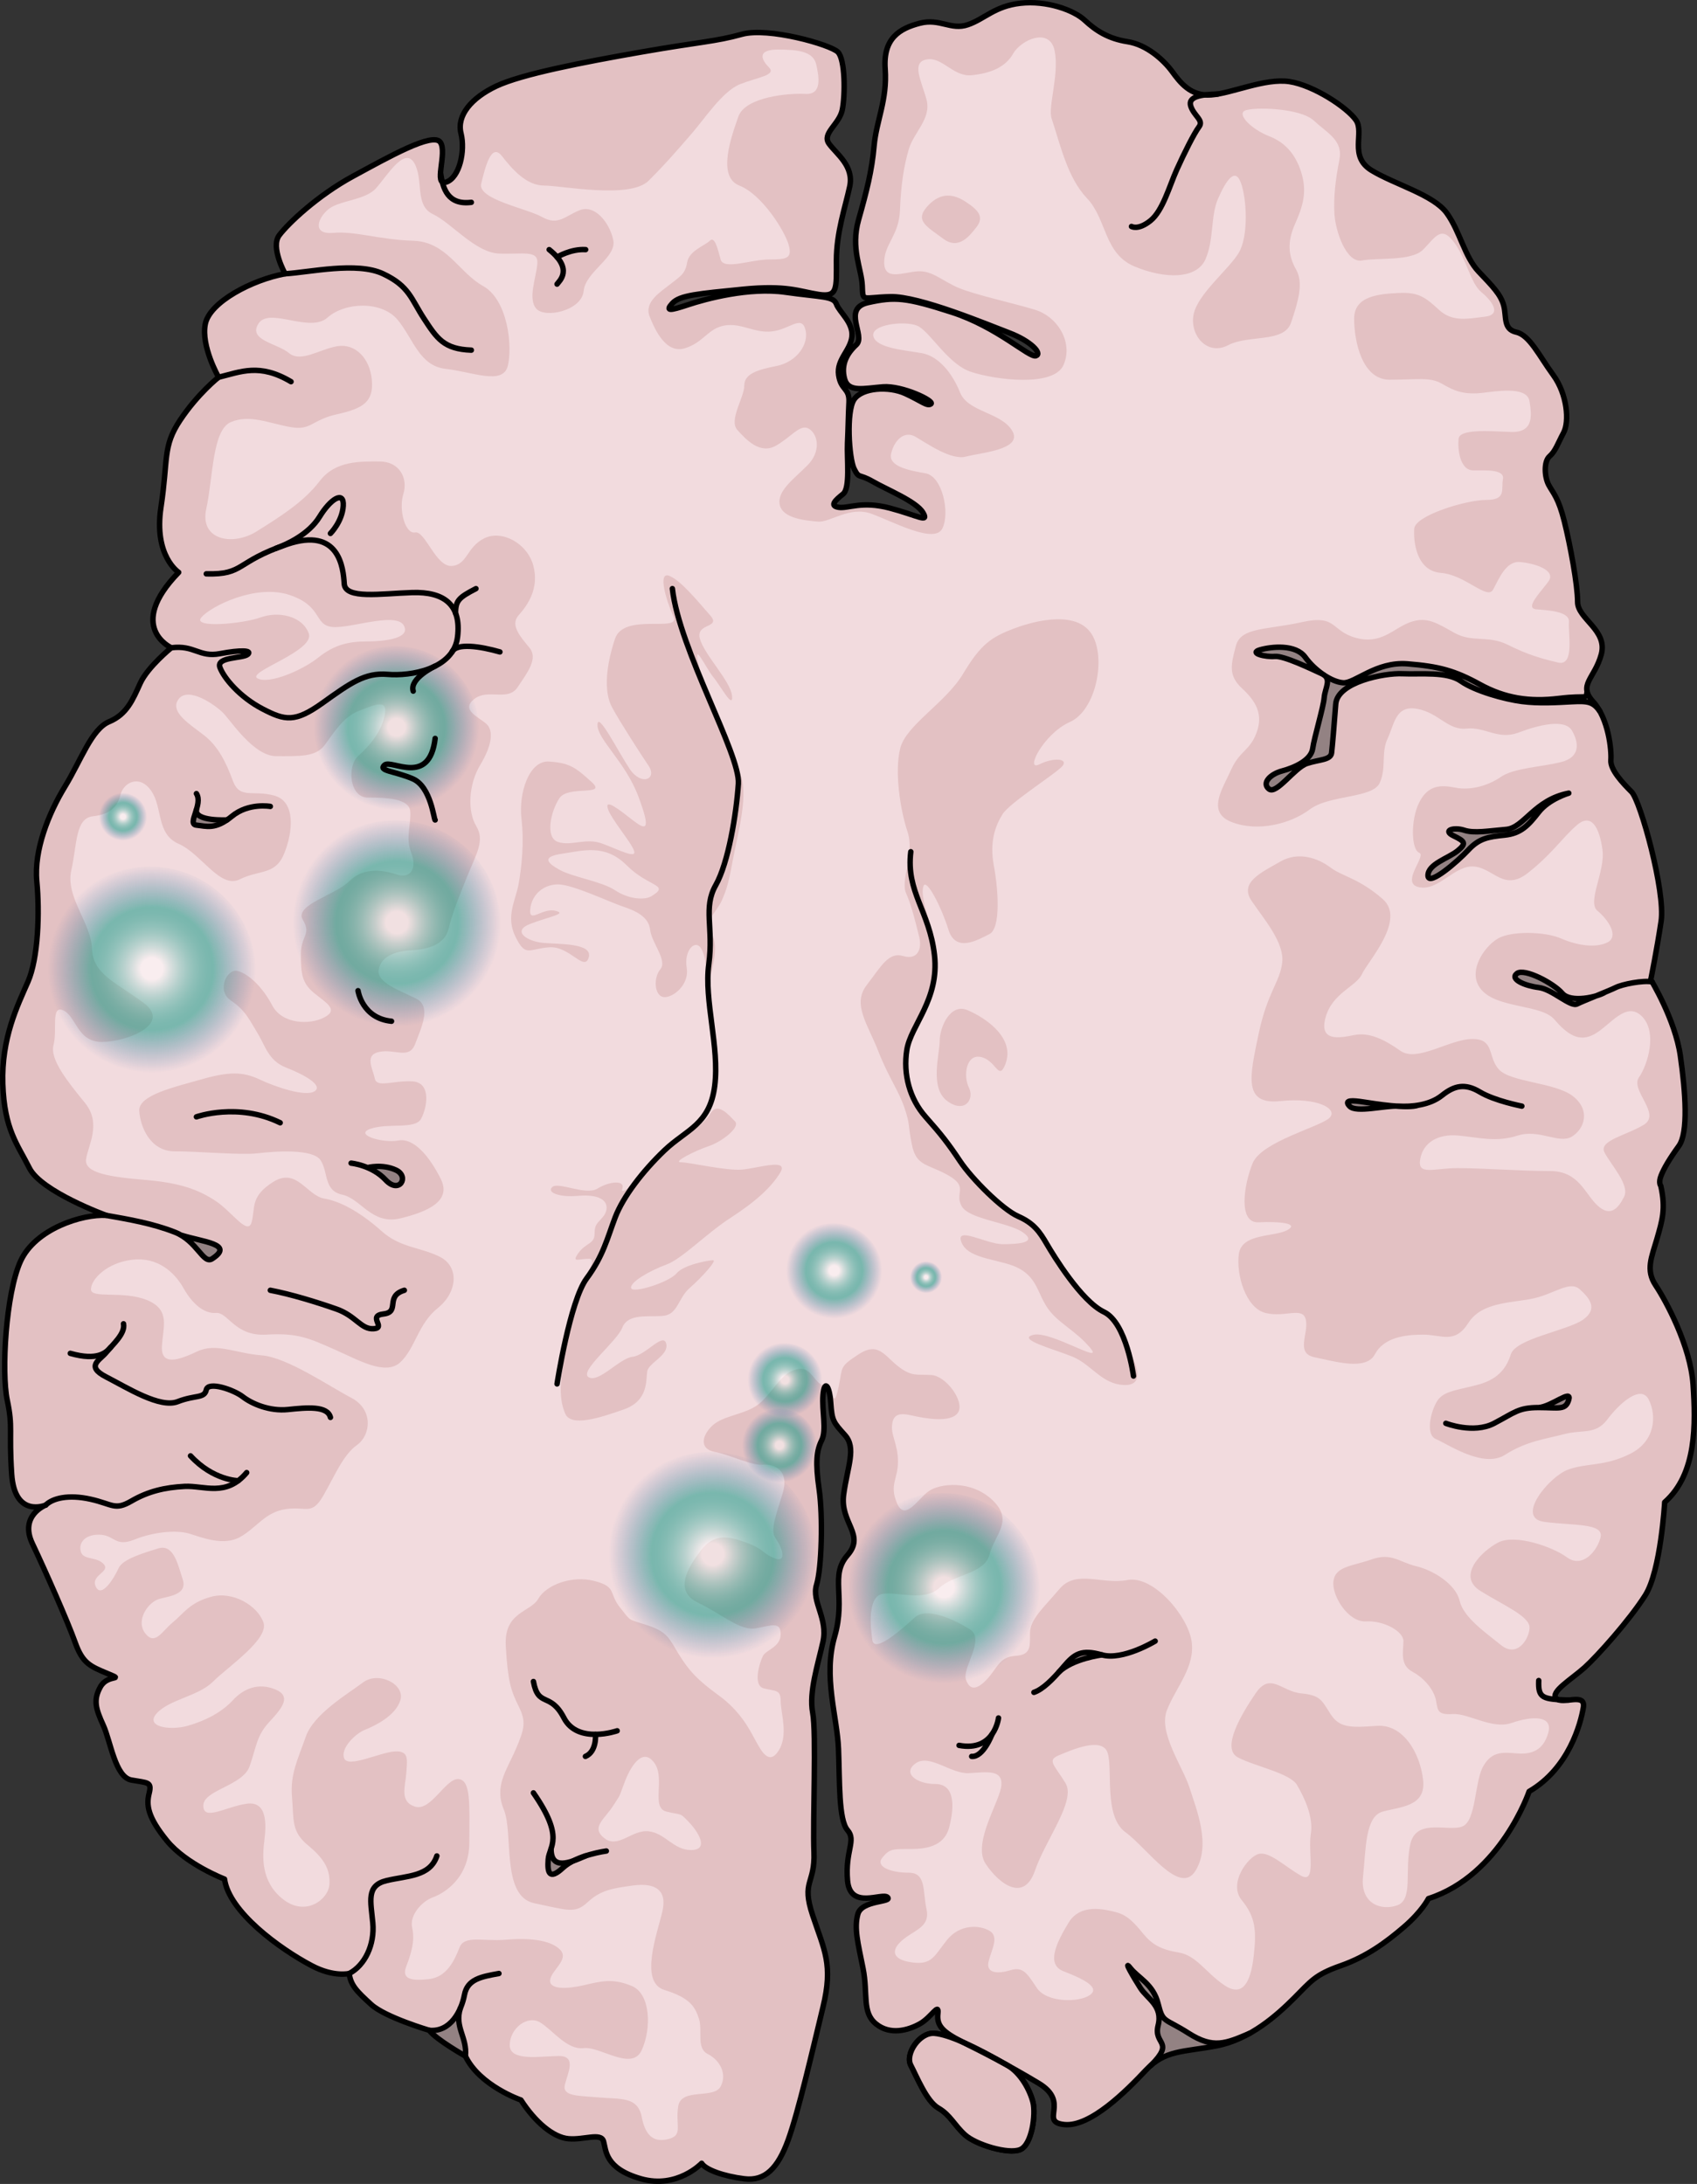 <?xml version="1.0" encoding="utf-8"?>
<!-- Generator: Adobe Illustrator 24.1.2, SVG Export Plug-In . SVG Version: 6.00 Build 0)  -->
<svg version="1.1" id="Camada_1" xmlns="http://www.w3.org/2000/svg" xmlns:xlink="http://www.w3.org/1999/xlink" x="0px" y="0px"
	 width="311.633px" height="401.001px" viewBox="0 0 311.633 401.001" enable-background="new 0 0 311.633 401.001"
	 xml:space="preserve">
<rect x="0" y="0" width="311.633" height="401.001" fill="#333333" stroke="none"/>
<g>
	<g>
		<path fill="none" stroke="#000000" stroke-linecap="round" stroke-linejoin="round" stroke-miterlimit="10" d="M184.986,379.207
			c2.52,1.449,4.166,4.633,4.707,6.803c0.544,2.172-0.184,7.781-2.354,8.685c-2.17,0.906-8.141-0.904-10.131-2.713
			c-1.99-1.811-2.715-3.67-4.885-4.91c-2.172-1.242-3.982-5.803-5.066-7.865c-1.086-2.063,1.608-6.092,4.352-5.861
			C174.352,373.574,179.25,375.906,184.986,379.207z"/>
	</g>
	<g>
		<path fill="#E3C1C3" d="M184.986,379.207c2.52,1.449,4.166,4.633,4.707,6.803c0.544,2.172-0.184,7.781-2.354,8.685
			c-2.17,0.906-8.141-0.904-10.131-2.713c-1.99-1.811-2.715-3.67-4.885-4.91c-2.172-1.242-3.982-5.803-5.066-7.865
			c-1.086-2.063,1.608-6.092,4.352-5.861C174.352,373.574,179.25,375.906,184.986,379.207z"/>
		<path fill="#E3C1C3" d="M305.703,275.83c0,0-0.71,12.57-3.56,17.07c-2.84,4.5-8.77,11.14-11.14,13.27
			c-2.37,2.14-6.4,4.51-5.22,5.7c1.19,1.18,5.46-1.19,4.98,1.65c-0.47,2.85-2.61,11.15-9.96,15.41c0,0-5.21,15.41-18.49,19.68
			c0,0-1.18,2.37-4.5,5.21c-3.32,2.85-6.88,5.46-11.62,7.12c-4.74,1.66-5.45,2.84-8.53,5.92c-3.08,3.09-8.06,7.59-14.22,8.77
			c-6.17,1.19-9.49,0.72-13.04,4.51c-3.56,3.79-10.2,10.43-14.94,9.96c-4.74-0.48,1.19-4.04-4.74-7.59
			c-5.93-3.56-10.19-5.69-13.99-7.59c-3.79-1.89-4.74-3.08-4.5-5.21c0.24-2.14-1.19,0.71-3.32,1.89c-2.13,1.19-5.45,2.14-8.06,0
			c-2.61-2.13-1.42-5.45-2.37-10.19s-1.66-7.35-0.95-9.95c0.71-2.61,6.4-2.14,5.46-3.09c-0.95-0.95-6.88,2.37-7.35-3.08
			c-0.48-5.45,1.66-7.35,0-9.25c-1.66-1.89-1.43-9-1.66-14.93c-0.24-5.93-2.85-13.28-0.72-20.62c0.7-2.39,0.84-4.4,0.83-6.16
			c-0.01-3.09-0.49-5.39,0.69-7.57c0.23-0.41,0.51-0.81,0.86-1.21c3.31-3.79-1.43-5.93-0.71-11.14c0.69-5.05,2.26-8.32,0.43-10.67
			c-0.06-0.08-0.13-0.16-0.2-0.24c-2.13-2.37-2.37-2.6-2.61-5.92c-0.04-0.54-0.1-1.02-0.17-1.43c-0.29-1.74-0.82-2.23-1.11-0.99
			c-0.06,0.26-0.1,0.59-0.14,1c-0.24,2.84,0.71,6.39-0.24,8.29c-0.95,1.9-1.18,4.03-0.47,9.01c0,0.02,0.01,0.04,0.01,0.07
			c0.33,2.38,0.45,5.77,0.38,8.99c-0.07,3.54-0.37,6.88-0.87,8.48c-0.19,0.63-0.22,1.25-0.14,1.88c0.28,2.5,2.09,5.15,1.33,8.55
			c-0.95,4.27-2.61,9.25-1.89,13.04c0.7,3.8,0,19.68,0.23,25.61c0.24,5.92-2.37,5.21-0.23,11.61c2.13,6.4,3.79,9.01,1.89,16.83
			c-1.89,7.83-4.5,19.2-6.4,24.42c-1.89,5.21-4.27,7.59-8.06,7.11c-3.79-0.47-7.11-1.66-7.82-2.84c0,0-4.51,4.74-11.14,2.84
			c-6.64-1.9-6.4-5.21-6.88-6.87c-0.47-1.66-3.56-0.24-6.4-0.48c-2.84-0.23-6.16-3.08-8.77-7.11c0,0-7.59-2.61-10.19-8.06
			c0,0-5.46-3.08-6.64-4.74c0,0-8.06-2.37-10.67-4.74s-3.79-3.56-4.03-5.69c0,0-2.8,0.72-6.87-1.42
			c-5.99-3.16-15.22-9.94-16.03-15.91c0,0-7.06-2.72-10.59-7.06c-3.53-4.34-3.8-6.51-3.26-8.68c0.55-2.18-0.27-1.91-3.25-2.45
			c-2.99-0.54-3.8-7.05-5.16-10.04s-1.9-4.61-0.54-7.06c1.35-2.44,4.61-1.08,1.35-2.44c-3.25-1.36-4.61-1.9-5.97-5.7
			c-1.35-3.8-5.42-13.03-7.87-18.18c-2.32-4.9,1.98-6.86,2.41-7.05c-0.48,0.2-5.69,2.05-6.21-5.71c-0.54-8.14,0.27-8.41-0.81-13.57
			c-1.09-5.16-0.27-19.54,2.44-25.51c2.72-5.98,11.4-8.69,15.74-8.42c0,0-11.94-4.34-14.11-8.68c-2.17-4.35-4.61-7.06-4.89-15.47
			c-0.27-8.42,2.72-14.39,4.62-18.73c1.9-4.34,2.17-12.76,1.63-18.46c-0.55-5.7,2.17-12.48,5.15-17.37
			c2.99-4.89,4.89-10.58,8.15-11.94c3.25-1.36,4.34-4.07,5.7-7.06c1.35-2.99,5.7-6.51,5.7-6.51s-8.42-3.8,1.35-13.84
			c0,0-4.61-2.99-3.25-11.95c1.35-8.95,0.27-11.12,3.53-16.01c3.25-4.89,7.05-7.87,7.05-7.87s-3.26-5.7-2.44-9.77
			c0.81-4.07,8.68-8.15,14.65-9.23c0,0-2.71-4.89-1.08-7.06c1.63-2.17,7.06-7.33,13.57-10.85c6.51-3.53,14.66-8.15,16.01-6.25
			c1.36,1.9-1.35,8.15,1.09,7.33c2.44-0.81,3.53-5.7,2.71-8.96c-0.81-3.25,1.9-6.51,6.52-8.68c4.61-2.17,15.74-4.34,26.6-6.24
			c10.85-1.9,13.57-1.9,18.45-3.26c4.89-1.36,16.29,1.9,17.64,3.26c1.36,1.35,1.36,7.87,0.82,10.58c-0.54,2.72-3.8,4.34-2.44,6.24
			c1.35,1.9,4.61,4.08,3.8,7.88c-0.82,3.79-2.45,8.41-2.45,13.57c0,5.15,0.27,6.78-3.25,6.24c-3.53-0.54-5.84-1.77-13.98-0.95
			c-8.14,0.81-11.54,1.09-12.89,2.58c-1.36,1.49-0.41,1.35,2.85,0.27c3.25-1.09,11.26-3.26,17.91-2.31s8.82,0.68,9.36,2.17
			c0.55,1.5,3.12,3.39,2.85,5.97c-0.27,2.58-2.85,4.21-2.44,7.06c0.41,2.85,2.04,2.31,1.9,5.02c-0.14,2.72-0.14,4.62-0.27,7.47
			c-0.14,2.85,0.54,8.27-0.81,9.36c-1.36,1.08-2.58,2.17-0.82,2.44c1.76,0.27,4.21-1.22,9.36,0.14c5.16,1.35,7.33,2.85,6.11,0.81
			c-1.22-2.03-6.65-4.2-9.23-5.7c-2.57-1.49-2.44-0.4-3.39-2.3c-0.95-1.9-1.49-10.59,0-12.76s6.38-2.44,9.36-1.09
			c2.99,1.36,4.08,2.45,4.75,1.9c0.68-0.54-5.29-3.39-8.82-3.12c-3.53,0.27-6.38,1.09-7.05-1.49c-0.68-2.58,0.4-4.61,2.17-6.24
			c1.76-1.63-2.72-6.65,2.17-7.74c4.88-1.08,6.92-0.95,15.33,1.77c8.42,2.71,14.25,8.41,15.47,8c1.23-0.4-0.95-2.71-4.88-4.21
			c-3.94-1.49-16.56-6.78-21.85-6.64c-5.29,0.13-5.02,1.08-5.16-2.04c-0.13-3.12-2.17-6.79-0.67-12.08
			c1.49-5.29,2.44-8.95,2.84-13.57c0.41-4.61,2.45-8.41,2.04-14.11c-0.41-5.7,2.71-7.47,6.38-8.42c3.66-0.95,5.7,1.36,8.82,0.28
			c3.12-1.09,4.88-3.4,9.63-3.94s9.78,1.22,11.81,3.12c2.04,1.9,4.34,3.39,7.87,3.94c3.53,0.54,6.65,3.39,8.14,5.42
			c1.5,2.04,3.4,4.62,7.2,4.35c3.8-0.27,9.9-3.12,14.38-2.45c4.48,0.68,10.59,4.75,12.22,7.06c1.62,2.31-1.36,6.65,2.85,9.23
			c4.2,2.58,11.4,4.48,13.84,7.87c2.44,3.39,3.26,8.01,5.83,10.72c2.58,2.72,4.08,4.21,4.62,6.24c0.54,2.04-0.14,4.35,2.31,4.89
			c2.44,0.54,4.2,4.34,6.78,7.87s2.99,8.55,1.9,10.59c-1.09,2.03-1.49,3.39-2.58,4.34c-1.08,0.95-0.95,3.8-0.13,5.29
			c0.81,1.49,1.76,2.31,2.85,6.65c1.08,4.34,2.44,11.67,2.44,14.79c0,3.12,5.56,5.16,4.34,9.64c-1.22,4.48-4.34,5.56-1.49,8.68
			c2.85,3.12,3.39,8.96,3.26,10.72c-0.14,1.77,2.17,4.21,3.8,5.84c1.62,1.63,6.24,18.32,5.42,23.75c-0.81,5.43-1.9,10.72-1.9,10.72
			s4.48,7.33,5.43,13.98c0.95,6.65,1.5,14.11-0.27,16.55c-1.76,2.45-2.71,4.08-3.26,5.43c-0.54,1.36-0.05,1.92-0.05,1.92
			c0.94,4.27,0.23,6.4-0.72,9.72c-0.94,3.32-2.13,5.69-0.23,8.53c1.89,2.85,6.4,11.15,6.87,18.26
			C311.393,261.37,311.623,270.62,305.703,275.83z"/>
	</g>
	<g>
		<path fill="#F2DBDE" d="M126.727,334.805c1.662,1.814,3.438,4.885,0.18,4.885c-3.258,0-4.705-3.076-7.779-3.438
			c-3.078-0.361-5.611,3.258-8.143,1.268c-2.533-1.992,0-3.438,1.627-5.973c1.629-2.533,0.904-1.266,2.172-4.523
			c1.266-3.256,3.438-6.152,5.428-3.256c1.992,2.895-0.723,8.143,2.172,8.865C125.277,333.358,124.734,332.633,126.727,334.805z"/>
		<path fill="#F2DBDE" d="M178.477,13.809c-3.438,0.361-5.429-3.438-8.324-2.894c-2.895,0.541-0.904,3.98,0,7.418
			c0.904,3.439-2.353,5.973-3.258,9.047c-0.904,3.076-1.446,6.516-1.628,11.219c-0.181,4.705-2.895,6.152-2.895,9.592
			c0,3.438,3.439,1.807,6.152,1.627c2.715-0.18,4.524,1.809,7.6,3.076c3.076,1.268,9.771,2.715,13.934,3.98
			c4.162,1.268,7.058,5.973,5.248,10.133c-1.811,4.162-12.668,2.715-17.01,1.266c-4.342-1.447-7.602-7.6-9.951-8.504
			c-2.354-0.904-8.506-0.18-7.963,1.99c0.543,2.172,5.791,2.535,8.867,3.078c3.076,0.543,5.609,3.617,7.057,7.236
			c1.447,3.619,7.601,3.619,9.59,7.057c1.99,3.438-5.789,3.98-8.504,4.705c-2.715,0.725-7.058-2.352-9.229-3.619
			c-2.172-1.268-3.98,0.725-4.523,3.076c-0.545,2.354,3.256,3.076,6.334,3.619c3.075,0.543,4.521,7.238,3.075,10.133
			c-1.446,2.895-9.048-1.266-13.028-2.715c-3.98-1.447-7.6,1.629-9.771,1.449c-2.172-0.182-6.514-0.543-7.057-3.078
			c-0.543-2.533,2.533-4.703,5.066-7.236c2.533-2.533,1.99-5.609,0.363-6.695c-1.629-1.086-3.258,1.447-6.152,3.076
			c-2.896,1.629-5.43-1.086-7.059-2.895c-1.629-1.809,1.268-5.971,1.268-8.143c0-2.172,2.352-2.896,5.971-3.619
			c3.619-0.725,5.973-3.98,5.248-6.695c-0.725-2.713-2.895,0-6.152,0.361c-3.256,0.361-5.609-1.629-8.686-1.086
			s-3.799,3.076-7.236,4.162c-3.439,1.086-5.43-3.076-6.516-5.789c-1.084-2.715,1.99-4.525,3.801-5.973
			c1.811-1.447,2.715-1.809,3.074-3.981c0.361-2.172,3.258-3.076,4.162-3.98c0.904-0.904,1.449,1.447,1.992,3.438
			c0.541,1.99,5.607,0,8.865,0c3.258,0,4.342-0.18,3.619-2.715c-0.723-2.533-4.885-9.227-9.047-10.856
			c-4.162-1.629-1.449-9.047-0.182-12.666c1.268-3.619,9.229-4.342,12.305-4.162c3.076,0.18,2.531-3.076,1.99-5.428
			c-0.543-2.354-3.258-2.715-7.058-2.715c-3.799,0-3.074,1.811-1.627,3.258c1.447,1.447-1.992,1.809-5.248,3.076
			c-3.256,1.268-6.514,6.332-9.047,9.228c-2.531,2.895-4.342,5.065-7.779,8.504c-3.438,3.438-15.924,0.904-19.182,0.904
			c-3.256,0-5.789-2.894-7.781-5.428c-1.988-2.533-3.074,2.172-3.799,5.066c-0.723,2.895,8.324,4.523,11.219,6.152
			c2.895,1.629,4.16-0.182,6.875-1.268c2.715-1.086,5.43,2.172,6.152,5.428c0.725,3.258-5.067,5.791-5.43,9.41
			c-0.359,3.619-7.055,5.066-8.684,3.258s0-5.791,0.182-8.324c0.182-2.533-2.715-1.629-7.057-1.811
			c-4.344-0.182-8.686-5.607-12.125-7.236c-3.438-1.629-1.627-6.334-3.438-9.41c-1.809-3.076-5.066,2.533-7.057,4.705
			c-1.99,2.17-6.693,2.17-8.685,3.799c-1.99,1.629-3.076,4.705,0.906,4.344c3.98-0.363,8.502,1.266,14.656,1.447
			c6.15,0.182,8.322,5.789,12.846,8.322c4.525,2.533,5.43,11.039,4.525,14.658c-0.906,3.617-6.514,1.084-11.4,0.543
			c-4.887-0.543-5.971-5.609-8.867-9.047c-2.894-3.439-9.59-3.258-12.846-0.363c-3.258,2.896-10.678-1.99-12.666,1.086
			c-1.992,3.078,3.438,3.619,5.607,5.43c2.174,1.809,5.609-0.725,8.867-1.268c3.258-0.543,5.971,2.172,6.334,6.152
			c0.361,3.98-1.449,5.246-6.334,6.332c-4.887,1.086-4.705,3.076-8.686,2.354c-3.98-0.723-7.418-2.354-10.857-0.906
			c-3.439,1.447-3.256,10.135-4.523,15.924c-1.266,5.791,4.887,6.875,9.23,4.162c4.342-2.715,8.684-5.43,11.578-9.229
			c2.894-3.801,7.42-3.619,11.037-3.619c3.619,0,5.248,3.076,4.344,5.971c-0.904,2.896,0.361,7.42,2.172,7.059
			c1.811-0.363,3.801,6.332,6.695,6.152c2.895-0.182,2.715-3.439,5.971-5.068c3.256-1.627,7.961,0.904,9.047,5.068
			c1.086,4.162-1.086,7.236-2.715,9.047c-1.627,1.809,0.363,3.98,1.99,5.971c1.629,1.99-0.361,4.523-2.17,7.238
			c-1.811,2.713-5.43,0.18-7.963,2.172c-2.533,1.99,0.725,3.256,2.172,4.521c1.447,1.266,1.088,3.982-1.086,7.6
			c-2.17,3.619-2.354,8.506-0.723,11.221c1.629,2.713,0,5.066-1.809,9.588c-1.811,4.523-2.535,6.334-3.258,9.229
			c-0.723,2.895-3.619,3.801-6.877,3.982c-3.258,0.18-5.607,1.266-5.971,3.617c-0.363,2.352,3.981,3.801,6.877,5.248
			c2.895,1.449,0.904,5.43-0.182,8.324c-1.086,2.895-3.619,0.904-6.516,1.447c-2.895,0.543-1.266,3.076-0.902,4.885
			c0.361,1.811,3.256,0.361,6.875,0.543c3.619,0.182,2.713,4.887,1.629,6.877c-1.086,1.99-5.971,0.723-9.23,1.809
			c-3.256,1.086,2.174,2.715,5.068,2.172c2.896-0.543,5.791,3.076,7.781,7.057c1.988,3.98-2.172,5.971-7.42,7.238
			c-5.246,1.266-7.238-3.619-10.674-4.344c-3.439-0.725-2.535-4.162-3.982-6.332c-1.447-2.172-8.504-1.629-11.58-1.268
			c-3.078,0.361-10.676-0.361-15.199-0.361c-4.523,0-6.334-4.523-6.516-7.418c-0.18-2.895,6.334-4.344,11.4-5.791
			c5.066-1.449,7.6-1.447,10.676,0c3.078,1.447,8.504,3.256,10.133,2.172c1.629-1.086-1.99-3.076-5.246-4.344
			c-3.258-1.268-3.801-3.98-5.248-6.332c-1.449-2.354-2.172-4.162-4.887-5.973c-2.713-1.809-0.723-5.971,1.268-5.428
			c1.99,0.543,4.523,2.896,6.334,6.334c1.809,3.436,6.875,3.619,9.588,2.17c2.717-1.447,0.182-2.713-1.988-4.521
			c-2.174-1.811-2.352-3.621-2.352-7.059c0-3.436,1.988-3.619,0.359-6.332c-1.627-2.715,5.973-4.523,8.506-7.059
			c2.533-2.533,5.971-2.17,8.686-1.266c2.713,0.906,3.799-1.268,2.713-3.98c-1.086-2.715,0-5.248-0.18-7.6
			c-0.18-2.354-4.344-2.533-7.781-2.533s-3.799-5.791-1.809-7.6c1.988-1.809,4.162-4.162,4.883-7.42
			c0.725-3.256-1.807-1.99-4.703-0.904c-2.896,1.086-4.703,4.162-6.334,6.334c-1.627,2.17-4.703,1.99-8.863,1.99
			c-4.162,0-8.326-6.514-9.772-7.963c-1.449-1.447-6.334-4.885-8.144-2.531c-1.809,2.352,2.172,4.703,4.705,6.695
			c2.533,1.99,3.98,4.885,5.248,8.322s3.619,1.629,7.6,2.713c3.98,1.086,3.438,6.695,1.809,10.678
			c-1.629,3.98-4.523,2.895-8.143,4.703c-3.619,1.811-7.057-4.703-11.219-6.514c-4.16-1.809-2.895-6.695-5.066-9.771
			c-2.172-3.074-5.066-1.447-5.607,0.725c-0.543,2.172-1.811,3.619-5.068,3.98c-3.258,0.361-2.895,5.066-3.981,9.953
			c-1.086,4.885,3.619,9.588,3.801,14.295c0.18,4.705,3.981,5.969,9.408,9.951c5.43,3.98-3.074,7.238-7.6,7.238
			c-4.523,0-4.705-4.707-7.057-5.791c-2.352-1.086-1.086,3.619-1.809,6.332c-0.725,2.715,2.713,6.877,5.791,10.676
			c3.076,3.801,0.543,7.781,0.18,10.314c-0.361,2.533,4.342,3.256,10.857,3.799c6.514,0.543,9.77,1.811,12.846,3.801
			c3.078,1.99,5.971,6.514,6.695,3.98c0.723-2.533-0.361-4.703,3.98-7.418c4.344-2.715,6.152,2.533,9.408,3.076
			c3.26,0.543,7.059,2.895,10.496,5.971c3.438,3.076,7.057,2.896,10.676,4.705c3.621,1.809,3.258,6.514-0.361,9.408
			c-3.621,2.896-4.162,7.418-6.877,9.953c-2.713,2.533-7.6-0.363-12.123-2.354c-4.523-1.99-6.695-3.074-12.484-2.713
			c-5.793,0.361-7.059-4.162-9.229-3.982c-2.172,0.182-4.344-1.627-5.971-4.521c-1.629-2.895-4.707-5.791-9.41-5.248
			c-4.703,0.541-7.6,3.619-7.6,5.428c0,1.809,5.971,0.182,10.314,1.99c4.344,1.811,2.894,4.887,2.715,8.504
			c-0.182,3.619,3.074,2.533,6.514,0.904c3.438-1.627,7.057,0.363,11.76,0.725c4.705,0.361,12.305,5.609,16.467,7.781
			c4.162,2.172,3.617,6.875,1.086,8.686c-2.533,1.81-3.98,5.428-6.152,9.228c-2.172,3.799-3.076,1.99-6.875,2.533
			c-3.801,0.543-5.248,3.256-8.326,5.066c-3.074,1.809-7.055,0.18-9.408-0.543c-2.352-0.723-6.514-0.363-10.131,1.086
			c-3.619,1.447-3.619-0.906-6.516-0.906s-3.799,1.811-3.256,3.258c0.543,1.447,2.894,0.723,4.16,2.17
			c1.266,1.447-2.531,1.992-1.447,4.164c1.086,2.17,3.439-1.81,4.162-3.439c0.723-1.629,4.344-2.713,7.236-3.617
			c2.896-0.906,3.621,2.893,4.525,5.607c0.906,2.715-1.992,3.076-4.162,3.619c-2.172,0.543-4.521,3.98-2.715,6.334
			c1.811,2.352,3.078-0.361,5.068-1.99s3.074-3.619,7.057-4.705c3.98-1.086,8.504,1.627,9.59,4.703
			c1.084,3.076-6.516,8.142-9.229,10.857c-2.715,2.715-7.961,3.256-10.315,5.791c-2.354,2.533,2.354,3.256,5.609,2.352
			c3.258-0.906,6.334-2.533,8.324-4.705c1.99-2.17,4.705-3.256,7.779-1.99c3.076,1.268,1.268,3.438-1.086,5.973
			c-2.352,2.533-2.35,4.521-3.617,8.143c-1.268,3.619-8.504,4.342-8.504,7.236s4.16,0.182,7.959-0.361
			c3.801-0.543,3.621,3.799,3.26,6.695c-0.363,2.895-0.727,7.6,3.436,10.855c4.164,3.258,8.324,0,8.506-2.713
			c0.182-2.715-0.906-4.705-3.98-7.238c-3.078-2.533-2.533-4.705-2.895-8.867c-0.363-4.162,1.084-6.875,2.531-11.037
			c1.449-4.16,7.601-7.781,10.496-9.951c2.894-2.172,7.779,0.361,6.875,3.256c-0.904,2.897-4.703,4.705-6.514,5.43
			c-1.809,0.723-4.523,3.438-3.801,5.246c0.727,1.809,6.514-1.086,9.228-1.266c2.715-0.18,2.354,1.447,2.172,3.98
			c-0.182,2.533-1.268,5.248,1.629,6.152c2.895,0.904,5.609-5.248,7.961-5.066c2.352,0.18,1.99,4.885,1.99,11.58
			s-4.705,9.41-6.695,10.133c-1.988,0.723-4.342,3.256-3.799,5.609c0.543,2.352-0.182,4.703-1.086,7.057
			c-0.904,2.354,0.904,2.715,4.162,2.354c3.256-0.363,4.705-3.44,5.609-5.791c0.904-2.353,4.342-1.086,8.504-1.447
			c4.16-0.361,8.143,0,9.953,1.809c1.809,1.811-1.631,3.801-1.811,5.609c-0.182,1.809,3.258,1.629,6.332,0.904
			c3.078-0.723,5.248-1.266,8.686,0.182c3.439,1.447,3.619,7.781,1.81,11.762c-1.81,3.98-7.6-0.725-10.678-0.363
			c-3.074,0.361-5.607-3.256-7.959-4.703c-2.352-1.447-5.609,1.086-5.609,4.16c0,3.076,5.789,1.992,9.047,1.992
			c3.256,0,1.629,3.076,1.084,5.246c-0.541,2.172,2.363,2.023,6.154,2.354c4.16,0.361,7.238-0.182,7.961,3.619
			c0.723,3.799,2.533,4.705,5.066,3.98c2.533-0.725,1.084-2.533,1.629-5.971c0.543-3.44,6.514-1.268,7.781-3.619
			c1.266-2.352-0.182-4.885-2.354-5.971c-2.172-1.086-0.904-4.344-1.627-6.514c-0.727-2.172-1.629-3.801-6.334-5.25
			c-4.705-1.447-1.268-10.492-0.361-14.475c0.904-3.98-1.449-5.246-5.43-4.703c-3.98,0.541-5.971,0.904-8.322,3.074
			c-2.352,2.172-3.619,1.447-9.771,0.182c-6.152-1.266-3.799-12.848-5.609-17.19c-1.811-4.344,0.543-7.238,2.17-11.037
			c1.629-3.801,1.992-5.066,0.543-7.963c-1.447-2.895-1.988-4.703-2.352-11.037c-0.361-6.332,4.523-6.152,5.971-8.685
			c1.449-2.531,6.152-4.342,10.315-3.256c4.162,1.086,2.533,2.17,4.705,4.885c2.17,2.715,1.266,1.99,5.066,3.258
			c3.799,1.266,3.98,2.533,5.791,5.428c1.808,2.895,3.256,4.523,7.236,7.418c3.981,2.897,5.609,6.152,6.695,8.143
			c1.086,1.99,2.533,4.887,4.342,1.99c1.811-2.895,0.363-6.875,0.363-9.047s-0.904-1.811-3.076-2.352
			c-2.172-0.543-0.725-4.887-0.182-5.973c0.543-1.086,3.258-1.627,3.258-3.979c0-2.353-1.629-1.629-4.525-1.086
			c-2.893,0.543-6.15-2.535-10.674-4.705c-4.525-2.172-1.811-6.516,0.541-9.59c2.354-3.076,4.887-2.715,8.324-1.447
			c3.438,1.266,2.896,1.99,5.248,2.895c2.352,0.904,1.266-2.172,0.182-3.619c-1.088-1.447,0-4.162,1.266-8.324
			c1.268-4.162-1.447-5.428-3.619-5.246c-2.172,0.18-5.971-1.81-8.867-2.353c-2.893-0.543-2.352-3.076-0.361-4.885
			c1.99-1.811,5.973-1.99,8.322-3.801c2.354-1.809,3.982-5.246,6.154-6.15c2.172-0.904,2.895-0.363,4.344,1.447
			c1.447,1.809,2.352,1.084,2.895,2.352c0.541,1.268,0.723,2.352,1.445-1.086c0.727-3.438,0-3.438,3.621-5.791
			c3.617-2.352,4.703,0.182,7.238,2.172c2.533,1.99,3.438,1.449,6.15,1.629c2.715,0.18,6.152,4.885,4.887,6.877
			c-1.268,1.99-6.152,1.086-8.504,0.543c-2.354-0.543-3.439-0.182-3.619,1.809c-0.182,1.99,1.086,3.438,1.086,6.695
			c0,3.256-1.629,4.16-0.182,7.598c1.447,3.439,3.799-0.723,5.789-2.17c1.992-1.447,7.781-2.172,11.762,1.629
			c3.982,3.799,0.361,6.332-0.543,9.951c-0.904,3.621-6.514,3.619-9.227,6.152c-2.715,2.533-7.42,0.725-10.314,1.086
			c-2.895,0.361-2.354,5.971-1.99,8.504c0.361,2.535,5.609-2.17,7.779-4.162c2.172-1.99,7.238,0.363,10.134,2.172
			c2.896,1.809-1.448,7.057-0.724,9.229c0.724,2.17,2.172,1.809,3.98-0.182c1.809-1.988,2.172-3.98,5.066-4.162
			c2.895-0.182,2.715-1.627,2.715-4.16s2.352-4.525,5.426-8.142c3.078-3.619,7.783-0.725,12.486-1.629
			c4.705-0.904,11.039,6.514,11.762,11.219c0.724,4.703-2.895,8.504-4.523,12.666c-1.629,4.162,2.895,10.314,4.162,14.295
			c1.266,3.98,3.98,10.494,1.085,15.199c-2.895,4.705-8.866-4.162-12.847-7.057c-3.981-2.895-2.352-11.219-3.256-14.477
			c-0.904-3.258-6.877-0.543-9.049,0.363c-2.172,0.904-0.723,1.809,1.267,5.065c1.991,3.258-3.618,10.314-5.608,16.105
			c-1.991,5.791-6.514,2.533-9.047-1.268c-2.535-3.799,2.713-11.58,2.895-14.475c0.181-2.895-2.716-2.353-5.973-2.172
			c-3.257,0.182-7.239-3.619-9.77-1.809c-2.533,1.809,0.182,3.799,3.619,3.799s3.618,3.801,2.533,7.961
			c-1.086,4.162-5.609,3.982-7.961,3.982c-2.354,0-3.076,0-4.344,1.627c-1.268,1.629,1.629,2.715,4.885,2.715
			c3.258,0,2.533,3.438,3.258,6.695c0.725,3.258-2.172,3.801-4.342,5.609c-2.172,1.809-2.172,3.619,1.629,4.162
			c3.799,0.543,4.16-1.268,6.514-4.162c2.351-2.896,5.971-2.715,7.779-1.629c1.811,1.086,0.361,3.438-0.18,5.609
			c-0.543,2.172,1.627,2.354,3.979,1.629c2.353-0.725,3.077,0.543,4.886,3.256c1.809,2.715,7.78,2.715,9.771,1.268
			c1.99-1.447-1.629-3.076-4.885-4.342c-3.258-1.268-1.268-5.248,0.904-8.867c2.17-3.619,6.514-2.533,8.686-1.992
			c2.17,0.543,3.438,1.992,5.066,3.982c1.629,1.99,3.256,2.895,6.514,3.438c3.257,0.543,4.885,3.619,8.323,5.971
			c3.438,2.354,4.885-0.541,5.429-5.248c0.543-4.705,0.361-7.236-2.172-10.313c-2.533-3.078,1.086-7.961,3.076-8.504
			c1.99-0.543,4.886,2.352,7.779,3.98c2.896,1.629,1.268-4.342,1.811-7.6c0.541-3.258-1.266-6.877-2.531-9.049
			c-1.268-2.17-7.783-3.436-10.858-5.064c-3.075-1.629,0.544-7.781,3.257-11.762c2.715-3.982,4.705-0.363,8.322,0
			c3.621,0.361,3.801,1.266,5.43,3.799c1.629,2.533,3.619,2.533,8.504,2.172c4.887-0.363,7.963,5.066,8.504,9.951
			c0.543,4.887-4.16,4.887-7.418,5.791c-3.256,0.904-3.074,6.877-3.619,11.941c-0.543,5.066,3.438,6.334,6.333,5.248
			c2.896-1.086,1.267-6.334,2.353-11.219c1.086-4.885,7.057-2.172,9.59-3.258c2.533-1.084,2.172-8.141,3.801-11.035
			c1.628-2.895,3.799-2.535,6.332-2.353c2.533,0.182,4.705-0.543,5.609-3.799c0.905-3.258-3.076-3.076-6.695-1.81
			c-3.619,1.268-7.961-1.809-10.855-1.627c-2.897,0.18-2.715-0.725-3.076-2.535c-0.361-1.809-1.991-3.98-4.342-5.246
			c-2.354-1.268-1.629-3.801-1.629-5.609c0-1.81-3.619-3.801-6.875-3.619c-3.258,0.182-6.334-4.705-5.974-7.418
			c0.362-2.715,3.438-2.715,7.058-3.982c3.619-1.266,5.066,0.543,8.143,1.268c3.076,0.725,7.238,3.258,7.961,6.332
			c0.725,3.076,4.705,5.791,7.6,8.143c2.896,2.353,5.066-0.904,5.248-3.074c0.182-2.172-4.705-4.164-9.047-6.877
			c-4.342-2.715,0.18-7.238,3.258-8.865c3.076-1.629,9.951,0.723,12.665,2.713c2.714,1.992,5.427-0.904,6.151-3.619
			c0.725-2.715-4.886-2.172-10.313-2.895c-5.43-0.723,0.904-8.324,4.343-9.59c3.436-1.267,6.694-0.543,11.398-2.895
			c4.704-2.352,4.885-7.057,3.439-9.953c-1.447-2.895-5.428,0.725-7.6,3.619c-2.172,2.895-4.525,1.809-7.963,2.713
			c-3.438,0.906-6.875,1.268-10.857,3.801c-3.979,2.533-10.493-1.99-12.665-2.895c-2.171-0.904-0.725-5.971,0.543-7.42
			c1.266-1.447,3.617-1.627,7.057-2.533c3.439-0.904,5.247-2.713,6.152-5.609c0.904-2.895,10.313-4.342,13.207-6.332
			c2.897-1.99,1.268-3.98-0.541-5.609c-1.811-1.629-4.525,0.725-8.324,1.629c-3.801,0.904-9.59,0.543-12.123,4.523
			s-4.885,2.172-8.324,2.172c-3.438,0-7.236,0.543-8.866,3.617c-1.626,3.076-7.418,1.268-11.036,0.543
			c-3.619-0.723-1.086-4.342-1.63-6.875c-0.542-2.533-3.799-0.363-7.418-1.268c-3.62-0.904-5.429-7.057-4.886-10.855
			c0.543-3.801,6.514-3.076,8.865-4.344c2.354-1.266-1.446-1.629-5.246-1.447c-3.8,0.182-2.715-6.877-1.086-10.855
			c1.629-3.98,12.486-6.695,14.113-8.324c1.629-1.629-2.17-3.801-9.047-3.076c-6.875,0.725-5.609-4.523-3.98-12.305
			c1.629-7.781,3.98-9.59,4.344-13.209c0.361-3.617-3.259-7.779-5.61-11.219c-2.354-3.438,1.81-5.246,5.247-7.236
			c3.438-1.99,7.057-0.543,9.229,1.084c2.17,1.629,5.248,1.99,9.59,5.791c4.344,3.801-2.714,11.4-3.8,13.752
			c-1.087,2.353-5.429,3.438-6.694,7.961c-1.268,4.525,2.533,3.801,5.246,3.258c2.716-0.543,5.43,0.725,8.506,2.895
			c3.074,2.172,9.046-2.17,13.209-2.17c4.162,0,2.713,3.256,4.885,5.607c2.172,2.352,10.313,2.354,13.57,4.887
			c3.258,2.531,2.172,5.971-0.18,7.418c-2.352,1.449-5.971-1.447-9.953-0.182c-3.98,1.268-7.057,0.363-10.857,0
			c-3.799-0.361-6.514,1.268-7.055,4.344c-0.545,3.076,2.533,1.629,6.875,1.629s11.762,0.543,17.008,0.543
			c5.248,0,6.334,4.16,8.686,6.332c2.352,2.172,3.801,0.543,4.885-1.629c1.087-2.172-2.533-5.971-3.617-8.143
			c-1.086-2.17,3.98-3.076,7.238-5.064c3.256-1.99-2.534-6.334-0.906-8.686c1.631-2.352,3.438-8.324,0.543-11.221
			c-2.895-2.895-5.791,1.629-8.686,3.258c-2.895,1.629-5.065,0-7.418-2.715c-2.352-2.713-10.133-1.99-13.209-5.246
			c-3.076-3.258,0.361-8.143,2.896-9.59c2.533-1.447,8.684-1.268,11.58,0c2.895,1.268,6.332,1.809,8.504,0.723
			c2.172-1.086,0.181-4.16-1.811-5.789c-1.99-1.629,1.449-7.238,0.906-11.219c-0.543-3.98-1.99-6.877-4.705-4.523
			c-2.715,2.352-4.344,5.066-8.867,8.686c-4.523,3.617-6.332-0.725-9.951-1.086c-3.619-0.361-6.514,4.523-10.133,3.799
			c-3.619-0.723,1.448-5.789,0-6.332c-1.447-0.543-1.629-5.971,0-9.229c1.629-3.256,3.98-3.256,6.695-2.715
			c2.713,0.543,5.971-0.361,8.322-1.99c2.353-1.629,7.42-1.809,11.039-2.715c3.618-0.904,3.258-3.617,1.99-5.789
			c-1.267-2.172-5.971-1.086-9.773,0.361c-3.798,1.447-6.151-1.086-9.589-0.723c-3.438,0.361-5.066-2.896-9.049-3.619
			c-3.98-0.725-4.16,2.713-5.428,5.428c-1.266,2.715-0.18,5.248-1.447,8.143c-1.266,2.894-9.229,2.172-12.846,4.885
			c-3.619,2.715-9.592,4.162-14.297,2.354c-4.703-1.811-1.809-5.971-0.18-9.59c1.629-3.619,3.438-3.439,4.705-6.877
			c1.266-3.438-0.182-5.789-2.715-8.143c-2.533-2.352-1.99-4.342-1.086-7.779c0.906-3.438,5.609-2.896,12.123-4.344
			c6.516-1.447,5.248,1.629,9.951,2.895c4.706,1.266,6.877-1.809,9.953-2.895c3.077-1.086,4.886,0.182,8.143,1.99
			c3.258,1.811,6.152,0.361,9.771,2.172c3.619,1.811,6.152,2.533,9.229,3.258c3.075,0.723,1.81-5.43,1.988-7.42
			c0.184-1.99-3.799-2.17-5.969-2.352c-2.172-0.182,0.543-2.896,2.17-5.066c1.629-2.172-2.714-3.438-5.247-3.619
			c-2.533-0.182-3.8,3.076-4.886,5.066c-1.086,1.992-5.066-2.715-9.59-3.076c-4.524-0.363-5.066-5.791-4.885-8.143
			c0.18-2.354,9.408-5.248,13.207-5.248c3.803,0,2.715-1.99,3.078-3.799c0.36-1.811-2.896-1.629-5.43-1.629s-2.895-3.98-2.715-5.789
			c0.182-1.811,5.248-1.447,9.592-1.268c4.342,0.18,3.799-3.258,3.438-5.609c-0.363-2.352-4.16-2.17-8.143-1.627
			c-3.982,0.541-5.789-0.363-7.961-1.629c-2.172-1.266-4.525-0.725-9.59-0.725c-5.067,0-6.516-7.057-6.516-11.219
			c0-4.16,4.523-4.524,8.143-4.705c3.619-0.182,4.886,0.725,7.42,3.076c2.533,2.354,5.428,1.629,8.504,1.268
			c3.076-0.363,1.267-2.895-0.725-4.523c-1.99-1.629-2.713-6.152-5.065-9.229c-2.352-3.076-3.438-0.725-5.611,1.447
			c-2.17,2.172-8.322,1.447-11.218,1.99c-2.894,0.543-4.886-5.428-5.066-8.504c-0.182-3.076,0.181-6.332,0.905-9.953
			c0.723-3.619-2.172-4.885-4.707-7.236c-2.531-2.351-11.217-2.533-12.664-1.81c-1.448,0.725,1.267,3.439,4.523,4.705
			c3.256,1.266,5.068,3.799,5.971,7.057c0.904,3.258,0.182,5.791-1.266,9.047c-1.449,3.258-1.268,5.791,0.18,8.324
			c1.447,2.533,0.363,5.971-0.904,9.77c-1.266,3.801-7.779,2.172-11.58,4.164c-3.801,1.99-7.057-1.811-6.332-5.609
			c0.723-3.801,6.514-8.324,8.322-11.4c1.811-3.076,1.447-9.953,0.363-12.848c-1.086-2.893-2.715-0.361-4.164,2.895
			c-1.447,3.258-0.722,7.6-2.352,11.221c-1.628,3.619-7.418,3.617-13.027,1.266c-5.609-2.354-5.067-8.686-8.685-12.486
			c-3.62-3.799-4.888-9.769-6.516-14.656c-0.724-2.17,1.446-8.143,0.544-12.484c-0.904-4.344-6.152-1.99-7.6,0.543
			C184.627,12.362,181.913,13.447,178.477,13.809z M173.906,202.127c-3.224-2.418-1.343-8.594-1.343-11.012
			c0-2.416,1.88-6.98,5.102-5.639c3.224,1.342,9.3,5.301,6.712,10.475c-1.072,2.148-1.61-1.344-4.296-1.881
			c-2.685-0.537-3.222,3.49-2.149,5.641C179.008,201.86,177.127,204.543,173.906,202.127z M134.965,205.889
			c1.076,1.074-2.416,3.76-4.832,4.564c-2.418,0.805-6.715,2.955-5.102,2.955c1.611,0,8.326,1.609,11.279,1.342
			c2.951-0.27,8.592-2.148,6.98,0.537c-1.611,2.686-4.564,5.371-9.131,8.324c-4.564,2.955-8.863,7.52-11.816,8.594
			c-2.953,1.074-6.713,3.223-6.445,4.297c0.271,1.074,6.982-1.074,8.326-2.686c1.344-1.611,5.906-2.418,6.715-2.418
			c0.805,0-2.15,3.223-4.297,5.104c-2.148,1.881-2.148,4.834-4.834,5.102c-2.686,0.268-6.445-0.537-7.52,2.148
			c-1.076,2.686-8.057,8.057-6.178,9.131c1.881,1.074,5.641-3.492,8.058-3.76c2.416-0.268,5.637-4.565,6.174-2.416
			c0.537,2.148-3.221,3.49-3.488,5.101c-0.27,1.611,0.268,5.373-4.299,6.982c-4.564,1.611-9.668,3.223-10.742,0.807
			c-1.074-2.418-1.074-5.371-0.268-9.938c0.807-4.564,1.879-10.205,2.686-12.623c0.807-2.416,3.76-5.906,1.879-5.906
			c-1.879,0-3.221,0.807-1.879-1.074c1.344-1.879,2.953-1.611,2.953-3.49c0-1.881,0.539-1.881,1.611-3.225
			c1.074-1.342,1.344-4.297-4.832-3.758c-2.992,0.26-5.641-0.537-4.566-1.611c1.074-1.074,6.178,1.611,8.326,0.268
			c2.146-1.342,5.102-1.611,4.564,0c-0.537,1.611,2.953-1.611,4.566-3.76c1.609-2.146,10.203-7.52,11.547-9.936
			C131.744,202.129,133.893,204.815,134.965,205.889z M159.135,180.912c2.686-3.49,4.029-6.178,6.714-5.371
			c2.686,0.805,3.491-1.342,2.954-3.49c-0.537-2.15-1.342-5.641-2.416-8.057c-1.074-2.418,1.61-7.252,0.269-11.279
			c-1.343-4.027-2.417-11.012-1.343-15.307c1.074-4.297,8.324-8.324,11.547-13.695c3.222-5.371,5.102-6.713,9.398-8.326
			c4.297-1.611,11.549-3.221,14.234,1.074c2.686,4.297,0.805,13.965-4.029,16.113c-4.834,2.148-8.324,9.131-5.639,7.787
			c2.686-1.342,5.369-1.074,4.297,0.27c-1.076,1.342-9.668,6.711-11.012,8.861c-1.343,2.148-2.416,5.104-1.611,9.4
			c0.807,4.295,1.344,11.547-0.805,12.619c-2.148,1.074-6.178,3.49-7.52-0.805c-1.343-4.297-4.029-9.399-4.566-8.057
			c-0.535,1.344,0.27,4.029,1.344,7.52c1.074,3.49,1.342,9.938-1.344,15.039c-2.684,5.102-6.98,11.547,0.539,19.871
			c7.519,8.324,10.74,15.039,15.037,17.188c4.297,2.148,6.445,4.834,7.789,8.057c1.342,3.223,6.982,9.936,9.398,10.74
			c2.416,0.807,3.76,3.492,5.906,8.863c1.139,2.842,0.807,4.832-2.684,4.297c-3.49-0.537-5.371-3.76-8.594-5.104
			c-3.223-1.342-10.473-3.221-7.251-4.027c3.224-0.807,13.159,5.639,10.474,2.416c-2.686-3.223-5.908-4.564-7.787-7.25
			c-1.881-2.686-1.881-5.371-5.104-7.252c-3.223-1.879-9.398-1.611-10.74-4.832c-1.344-3.223,4.564,0.27,7.518,0.27
			c2.955,0,6.445-0.27,3.76-2.15c-2.686-1.879-9.936-2.416-11.277-4.834c-1.344-2.416,1.341-3.49-2.418-5.639
			c-3.76-2.148-5.908-1.611-6.713-5.639c-0.806-4.027-0.27-3.49-1.344-6.713c-1.074-3.225-2.953-5.641-4.834-10.475
			C159.404,188.162,156.449,184.403,159.135,180.912z M122.881,105.725c2.15,0.805,5.373,4.832,7.521,7.248
			c2.146,2.418-2.687,1.344-1.879,4.299c0.805,2.953,5.637,7.787,5.904,10.473c0.27,2.686-2.146-1.881-3.488-3.49
			c-1.344-1.611-4.029-7.521-2.416-1.344c1.609,6.176,5.369,15.037,7.25,18.797c1.879,3.76-0.27,11.281-1.076,15.576
			c-0.805,4.297-1.072,5.639-2.148,8.057c-1.074,2.418-3.49,3.76-1.879,6.178c1.611,2.416-0.268,7.25-0.537,9.666
			c0,0-0.27-5.101-1.344-6.982c-1.074-1.879-3.221,0.27-2.684,3.492c0.535,3.221-2.686,5.639-4.297,5.371
			c-1.611-0.27-1.881-3.492-0.537-5.104c1.342-1.611-1.611-4.834-1.881-7.25c-0.268-2.416-2.686-3.49-5.102-4.297
			c-2.418-0.807-9.131-4.027-11.816-4.027c-2.686,0-4.834,1.879-5.102,4.564c-0.27,2.686,2.148-0.27,4.564,0.27
			c2.416,0.537-1.074,1.072-4.564,2.416c-3.492,1.344-0.539,3.223,2.416,3.49c2.953,0.27,9.131,0,8.324,2.686
			c-0.805,2.686-3.49-2.148-7.25-1.879c-3.76,0.268-4.297,1.879-6.176-1.881c-1.881-3.76,0-6.713,0.537-9.666
			c0.537-2.955,1.074-7.52,0.537-12.084c-0.537-4.566,1.342-10.742,5.102-10.475c3.76,0.268,4.832,1.074,7.787,3.76
			c2.957,2.684-4.295,0.537-5.908,2.955c-1.611,2.416-2.684,7.25-0.268,8.055c2.418,0.807,5.102-0.805,8.057,0.27
			c2.955,1.074,6.445,2.953,5.908,1.342c-0.539-1.611-4.297-5.906-4.832-7.787c-0.539-1.879,2.146,0.268,4.564,2.148
			c2.416,1.879,3.49,2.148,1.072-4.297c-2.416-6.445-7.518-10.473-7.518-13.158c0-2.686,3.76,4.832,5.906,8.057
			c2.148,3.223,5.103,1.879,3.492-0.539c-1.611-2.416-5.104-7.787-6.715-10.74c-1.611-2.953-1.072-7.789,0.537-12.621
			c1.611-4.834,12.086-1.074,10.744-4.029C122.346,110.289,120.734,104.918,122.881,105.725z M177.209,36.969
			c2.533,1.629,3.619,2.895,1.99,4.887c-1.023,1.252-3.076,4.162-5.971,1.99c-2.896-2.172-5.248-3.258-3.076-5.791
			C172.324,35.522,174.676,35.342,177.209,36.969z M115.094,158.895c-4.029-4.027-8.055-2.686-11.816-2.149
			c-3.758,0.539-2.953,1.611-0.537,2.955c2.418,1.344,7.789,2.148,10.205,3.76c2.416,1.611,5.381,1.895,6.715,1.074
			C123.15,162.387,119.123,162.922,115.094,158.895z"/>
		<radialGradient id="SVGID_1_" cx="27.893" cy="177.888" r="19.1" gradientUnits="userSpaceOnUse">
			<stop  offset="0.107" style="stop-color:#FFFFFF"/>
			<stop  offset="0.126" style="stop-color:#EEF8F6"/>
			<stop  offset="0.201" style="stop-color:#B0DED7"/>
			<stop  offset="0.275" style="stop-color:#7AC7BB"/>
			<stop  offset="0.346" style="stop-color:#4EB5A5"/>
			<stop  offset="0.414" style="stop-color:#2CA794"/>
			<stop  offset="0.479" style="stop-color:#149C87"/>
			<stop  offset="0.538" style="stop-color:#059680"/>
			<stop  offset="0.588" style="stop-color:#00947D"/>
			<stop  offset="1" style="stop-color:#0F529E;stop-opacity:0"/>
		</radialGradient>
		<circle opacity="0.5" fill="url(#SVGID_1_)" cx="27.503" cy="178.619" r="19.5"/>
		<radialGradient id="SVGID_2_" cx="72.893" cy="169.388" r="19.1" gradientUnits="userSpaceOnUse">
			<stop  offset="0.107" style="stop-color:#FFFFFF"/>
			<stop  offset="0.126" style="stop-color:#EEF8F6"/>
			<stop  offset="0.201" style="stop-color:#B0DED7"/>
			<stop  offset="0.275" style="stop-color:#7AC7BB"/>
			<stop  offset="0.346" style="stop-color:#4EB5A5"/>
			<stop  offset="0.414" style="stop-color:#2CA794"/>
			<stop  offset="0.479" style="stop-color:#149C87"/>
			<stop  offset="0.538" style="stop-color:#059680"/>
			<stop  offset="0.588" style="stop-color:#00947D"/>
			<stop  offset="1" style="stop-color:#0F529E;stop-opacity:0"/>
		</radialGradient>
		<circle opacity="0.5" fill="url(#SVGID_2_)" cx="72.503" cy="170.119" r="19.5"/>
		<radialGradient id="SVGID_3_" cx="130.893" cy="285.388" r="19.1" gradientUnits="userSpaceOnUse">
			<stop  offset="0.107" style="stop-color:#FFFFFF"/>
			<stop  offset="0.126" style="stop-color:#EEF8F6"/>
			<stop  offset="0.201" style="stop-color:#B0DED7"/>
			<stop  offset="0.275" style="stop-color:#7AC7BB"/>
			<stop  offset="0.346" style="stop-color:#4EB5A5"/>
			<stop  offset="0.414" style="stop-color:#2CA794"/>
			<stop  offset="0.479" style="stop-color:#149C87"/>
			<stop  offset="0.538" style="stop-color:#059680"/>
			<stop  offset="0.588" style="stop-color:#00947D"/>
			<stop  offset="1" style="stop-color:#0F529E;stop-opacity:0"/>
		</radialGradient>
		<circle opacity="0.5" fill="url(#SVGID_3_)" cx="130.503" cy="286.119" r="19.5"/>
		<radialGradient id="SVGID_4_" cx="173.363" cy="291.444" r="17.631" gradientUnits="userSpaceOnUse">
			<stop  offset="0.107" style="stop-color:#FFFFFF"/>
			<stop  offset="0.126" style="stop-color:#EEF8F6"/>
			<stop  offset="0.201" style="stop-color:#B0DED7"/>
			<stop  offset="0.275" style="stop-color:#7AC7BB"/>
			<stop  offset="0.346" style="stop-color:#4EB5A5"/>
			<stop  offset="0.414" style="stop-color:#2CA794"/>
			<stop  offset="0.479" style="stop-color:#149C87"/>
			<stop  offset="0.538" style="stop-color:#059680"/>
			<stop  offset="0.588" style="stop-color:#00947D"/>
			<stop  offset="1" style="stop-color:#0F529E;stop-opacity:0"/>
		</radialGradient>
		<circle opacity="0.5" fill="url(#SVGID_4_)" cx="173.003" cy="292.119" r="18"/>
		<radialGradient id="SVGID_5_" cx="144.143" cy="253.357" r="6.856" gradientUnits="userSpaceOnUse">
			<stop  offset="0.107" style="stop-color:#FFFFFF"/>
			<stop  offset="0.126" style="stop-color:#EEF8F6"/>
			<stop  offset="0.201" style="stop-color:#B0DED7"/>
			<stop  offset="0.275" style="stop-color:#7AC7BB"/>
			<stop  offset="0.346" style="stop-color:#4EB5A5"/>
			<stop  offset="0.414" style="stop-color:#2CA794"/>
			<stop  offset="0.479" style="stop-color:#149C87"/>
			<stop  offset="0.538" style="stop-color:#059680"/>
			<stop  offset="0.588" style="stop-color:#00947D"/>
			<stop  offset="1" style="stop-color:#0F529E;stop-opacity:0"/>
		</radialGradient>
		<circle opacity="0.5" fill="url(#SVGID_5_)" cx="144.003" cy="253.619" r="7"/>
		<radialGradient id="SVGID_6_" cx="153.183" cy="233.282" r="8.815" gradientUnits="userSpaceOnUse">
			<stop  offset="0.107" style="stop-color:#FFFFFF"/>
			<stop  offset="0.126" style="stop-color:#EEF8F6"/>
			<stop  offset="0.201" style="stop-color:#B0DED7"/>
			<stop  offset="0.275" style="stop-color:#7AC7BB"/>
			<stop  offset="0.346" style="stop-color:#4EB5A5"/>
			<stop  offset="0.414" style="stop-color:#2CA794"/>
			<stop  offset="0.479" style="stop-color:#149C87"/>
			<stop  offset="0.538" style="stop-color:#059680"/>
			<stop  offset="0.588" style="stop-color:#00947D"/>
			<stop  offset="1" style="stop-color:#0F529E;stop-opacity:0"/>
		</radialGradient>
		<circle opacity="0.5" fill="url(#SVGID_6_)" cx="153.003" cy="233.619" r="9"/>
		<radialGradient id="SVGID_7_" cx="170.063" cy="234.507" r="2.938" gradientUnits="userSpaceOnUse">
			<stop  offset="0.107" style="stop-color:#FFFFFF"/>
			<stop  offset="0.126" style="stop-color:#EEF8F6"/>
			<stop  offset="0.201" style="stop-color:#B0DED7"/>
			<stop  offset="0.275" style="stop-color:#7AC7BB"/>
			<stop  offset="0.346" style="stop-color:#4EB5A5"/>
			<stop  offset="0.414" style="stop-color:#2CA794"/>
			<stop  offset="0.479" style="stop-color:#149C87"/>
			<stop  offset="0.538" style="stop-color:#059680"/>
			<stop  offset="0.588" style="stop-color:#00947D"/>
			<stop  offset="1" style="stop-color:#0F529E;stop-opacity:0"/>
		</radialGradient>
		<circle opacity="0.5" fill="url(#SVGID_7_)" cx="170.003" cy="234.619" r="3"/>
		<radialGradient id="SVGID_8_" cx="143.143" cy="265.357" r="6.856" gradientUnits="userSpaceOnUse">
			<stop  offset="0.107" style="stop-color:#FFFFFF"/>
			<stop  offset="0.126" style="stop-color:#EEF8F6"/>
			<stop  offset="0.201" style="stop-color:#B0DED7"/>
			<stop  offset="0.275" style="stop-color:#7AC7BB"/>
			<stop  offset="0.346" style="stop-color:#4EB5A5"/>
			<stop  offset="0.414" style="stop-color:#2CA794"/>
			<stop  offset="0.479" style="stop-color:#149C87"/>
			<stop  offset="0.538" style="stop-color:#059680"/>
			<stop  offset="0.588" style="stop-color:#00947D"/>
			<stop  offset="1" style="stop-color:#0F529E;stop-opacity:0"/>
		</radialGradient>
		<circle opacity="0.5" fill="url(#SVGID_8_)" cx="143.003" cy="265.619" r="7"/>
		<radialGradient id="SVGID_9_" cx="72.813" cy="133.538" r="15.182" gradientUnits="userSpaceOnUse">
			<stop  offset="0.107" style="stop-color:#FFFFFF"/>
			<stop  offset="0.126" style="stop-color:#EEF8F6"/>
			<stop  offset="0.201" style="stop-color:#B0DED7"/>
			<stop  offset="0.275" style="stop-color:#7AC7BB"/>
			<stop  offset="0.346" style="stop-color:#4EB5A5"/>
			<stop  offset="0.414" style="stop-color:#2CA794"/>
			<stop  offset="0.479" style="stop-color:#149C87"/>
			<stop  offset="0.538" style="stop-color:#059680"/>
			<stop  offset="0.588" style="stop-color:#00947D"/>
			<stop  offset="1" style="stop-color:#0F529E;stop-opacity:0"/>
		</radialGradient>
		<circle opacity="0.5" fill="url(#SVGID_9_)" cx="72.503" cy="134.119" r="15.5"/>
		<radialGradient id="SVGID_10_" cx="22.593" cy="149.95" r="4.408" gradientUnits="userSpaceOnUse">
			<stop  offset="0.107" style="stop-color:#FFFFFF"/>
			<stop  offset="0.126" style="stop-color:#EEF8F6"/>
			<stop  offset="0.201" style="stop-color:#B0DED7"/>
			<stop  offset="0.275" style="stop-color:#7AC7BB"/>
			<stop  offset="0.346" style="stop-color:#4EB5A5"/>
			<stop  offset="0.414" style="stop-color:#2CA794"/>
			<stop  offset="0.479" style="stop-color:#149C87"/>
			<stop  offset="0.538" style="stop-color:#059680"/>
			<stop  offset="0.588" style="stop-color:#00947D"/>
			<stop  offset="1" style="stop-color:#0F529E;stop-opacity:0"/>
		</radialGradient>
		<circle opacity="0.5" fill="url(#SVGID_10_)" cx="22.503" cy="150.119" r="4.5"/>
		<path fill="#F2DBDE" d="M74.365,115.422c0.307,1.838-3.828,2.356-7.066,2.356c-3.238,0-5.889,0.588-8.834,2.943
			c-2.941,2.357-9.125,5.006-11.188,3.828c-2.059-1.178,10.6-5.004,9.422-8.242c-1.176-3.24-5.592-4.121-8.832-2.945
			c-3.238,1.176-12.66,2.06-10.893,0c1.766-2.061,10.012-6.184,16.193-4.121c6.182,2.061,4.414,5.594,7.947,5.887
			C64.648,115.422,73.777,111.891,74.365,115.422z"/>
	</g>
	<g>
		<g id="XMLID_14_">
			<g>
				<path fill="#938283" d="M209.422,365.018c1.258,1.986,4.156,3.258,3.256,6.873c-0.912,3.615,3.182,2.834-1.357,7.35
					c3.235-2.834,6.482-2.529,12.116-3.615c2.182-0.412,4.201-1.248,6.057-2.291c-4.385,1.879-6.688,2.877-11.214-0.01
					c-4.519-2.877-4.702-1.793-5.602-5.418c-0.912-3.615-3.625-4.701-5.07-6.514C206.164,359.59,208.15,363.022,209.422,365.018z"/>
				<path fill="#938283" d="M38.971,231.112c4.115-2.682-1.617-3.018-5.59-4.244C36.494,228.768,37.473,232.09,38.971,231.112z"/>
				<path fill="#938283" d="M239.689,120.666c-1.748-2.42-6.199-1.965-8.316-1.357c-2.117,0.609,1.064,1.357,2.725,1.207
					c1.662-0.152,6.656,2.268,8.621,3.17c0.074,0.033,0.141,0.064,0.207,0.109C241.709,122.947,240.547,121.852,239.689,120.666z"/>
				<path fill="#938283" d="M258.449,121.883c-5.754-0.457-9.674,3.625-11.802,3.475c-1.009-0.076-2.237-0.586-3.431-1.369
					c1.207,0.945,0.099,2.465-0.043,4.094c-0.15,1.813-1.813,7.264-2.117,9.381c-0.303,2.115-3.332,3.473-5.602,4.082
					c-2.27,0.596-3.777,2.268-2.42,3.32c1.367,1.064,4.689-3.93,6.959-4.689c2.268-0.748,4.385-0.598,4.537-1.965
					c0.151-1.357,0.457-4.842,0.76-8.924c0.305-4.082,8.925-5.744,12.246-5.592c3.334,0.152,8.164-0.455,10.738,1.357
					c2.572,1.813,8.012,3.334,11.193,3.734c3.181,0.414,6.352,0.195,9.229,0.055c2.865-0.152,3.863-0.012,5.092,1.748l0.022-0.01
					c-0.359-0.631-0.772-1.229-1.25-1.75c-0.662-0.715-0.998-1.334-1.117-1.898c-0.217,1.639,0.217,0.641-5.168,1.303
					c-5.395,0.65-9.902-0.033-14.516-2.572C267.135,123.121,264.193,122.338,258.449,121.883z"/>
				<path fill="#938283" d="M282.573,149.1c1.77-2.267,5.069-3.332,5.47-3.463c-6.316,1.217-8.174,6.363-11.451,6.645
					c-3.279,0.283-5.897,0.76-7.71,0.152c-1.812-0.607-4.081,0-1.964,1.02c2.117,1.021,2.422,1.4,0.748,2.758
					c-1.66,1.357-5.439,2.422-5.439,4.539c0.013,2.117,5.439-2.572,7.416-4.689c1.965-2.117,3.627-2.422,6.644-2.725
					C279.315,153.041,280.674,151.522,282.573,149.1z"/>
				<path fill="#938283" d="M36.072,148.721l-0.023-0.012c-0.434,1.424-1.029,2.684,0.023,2.791c1.629,0.164,3.106,0.76,5.623-0.967
					C41.695,150.533,35.779,150.85,36.072,148.721z"/>
				<path fill="#938283" d="M286.883,182.377c-1.541-1.824-6.959-4.691-8.326-3.639c-1.358,1.064,1.52,2.27,4.017,2.574
					c2.485,0.305,5.819,3.637,7.024,3.029c0.607-0.305,2.063-0.902,3.529-1.498C291.074,183.451,288.035,183.735,286.883,182.377z"
					/>
				<path fill="#938283" d="M250.426,202.342c-1.965-0.305-3.778-0.455-2.562,0.781c1.13,1.172,5.874-0.021,8.446-0.043
					C254.021,202.906,251.543,202.506,250.426,202.342z"/>
				<path fill="#938283" d="M72.713,214.826c-2.529-1.172-5.232-0.445-5.232-0.445c1.096,0.457,2.324,1.174,3.334,2.26
					C73.344,219.354,75.244,216.01,72.713,214.826z"/>
				<path fill="#938283" d="M288.088,256.994c0.586-1.998-3.17,1.26-5.515,1.443C286.318,258.438,287.502,258.981,288.088,256.994z"
					/>
				<path fill="#938283" d="M202.364,303.852c-3.8-1.086-5.071-0.174-7.058,2.172c-0.281,0.336-0.575,0.672-0.846,0.977
					C196.99,304.526,202.364,303.852,202.364,303.852z"/>
				<path fill="#938283" d="M105.283,341.666c-2.16,0.738-4.104,0.803-4.082-2.227c-0.227,0.695-0.479,1.293-0.531,1.965
					c-0.186,2.443,0.186,3.887,2.715,1.531C103.916,342.447,104.566,342.024,105.283,341.666z"/>
				<path fill="#938283" d="M85.471,377.526c0.357-3.453-2.031-5.266-0.945-8.783c-0.988,2.258-2.822,4.32-5.699,4.039
					C80.02,374.441,85.471,377.526,85.471,377.526z"/>
			</g>
		</g>
	</g>
	<g>
		<path fill="none" stroke="#000000" stroke-linecap="round" stroke-linejoin="round" stroke-miterlimit="10" d="M304.988,217.752
			c0.947,4.266,0.236,6.4-0.711,9.719c-0.949,3.316-2.135,5.689-0.238,8.533c1.897,2.846,6.4,11.143,6.875,18.254
			c0.475,7.111,0.711,16.358-5.216,21.572c0,0-0.71,12.566-3.556,17.07c-2.845,4.504-8.772,11.141-11.141,13.273
			c-2.372,2.135-6.4,4.506-5.217,5.691c1.186,1.185,5.454-1.186,4.979,1.658c-0.475,2.846-2.607,11.142-9.957,15.41
			c0,0-5.215,15.408-18.491,19.676c0,0-1.185,2.371-4.503,5.215c-3.318,2.844-6.875,5.453-11.615,7.111
			c-4.742,1.66-5.453,2.846-8.537,5.928c-3.08,3.082-8.059,7.586-14.221,8.772c-6.164,1.184-9.482,0.711-13.04,4.504
			c-3.556,3.793-10.192,10.432-14.935,9.957c-4.74-0.475,1.186-4.031-4.74-7.588c-5.928-3.555-10.193-5.689-13.987-7.584
			c-3.794-1.897-4.741-3.082-4.505-5.217c0.238-2.133-1.186,0.711-3.318,1.896c-2.133,1.186-5.453,2.135-8.059,0
			c-2.609-2.133-1.425-5.451-2.371-10.193c-0.949-4.742-1.66-7.348-0.949-9.955c0.711-2.609,6.4-2.135,5.453-3.084
			c-0.949-0.947-6.875,2.371-7.35-3.08c-0.475-5.453,1.659-7.35,0-9.246c-1.66-1.896-1.424-9.008-1.66-14.936
			c-0.236-5.926-2.844-13.275-0.711-20.623c2.135-7.35-0.947-11.143,2.371-14.936c3.318-3.793-1.424-5.926-0.711-11.143
			c0.711-5.215,2.37-8.533,0.236-10.904c-2.133-2.371-2.371-2.607-2.607-5.926c-0.236-3.32-1.186-4.268-1.422-1.422
			c-0.238,2.844,0.709,6.398-0.238,8.295c-0.949,1.897-1.186,4.031-0.473,9.01c0.711,4.978,0.473,14.461-0.477,17.541
			c-0.945,3.082,2.135,6.164,1.188,10.432c-0.949,4.268-2.607,9.246-1.896,13.039c0.709,3.793,0,19.676,0.236,25.603
			c0.236,5.926-2.369,5.215-0.236,11.615c2.133,6.4,3.793,9.008,1.896,16.83c-1.896,7.824-4.506,19.203-6.4,24.418
			c-1.896,5.215-4.27,7.586-8.061,7.113c-3.793-0.475-7.111-1.66-7.824-2.846c0,0-4.504,4.742-11.141,2.846
			c-6.639-1.898-6.4-5.217-6.875-6.877c-0.475-1.658-3.557-0.236-6.402-0.473c-2.844-0.236-6.162-3.082-8.771-7.113
			c0,0-7.584-2.605-10.191-8.059c0,0-5.455-3.082-6.639-4.742c0,0-8.061-2.371-10.668-4.74c-2.607-2.371-3.793-3.557-4.029-5.69
			c0,0-2.803,0.721-6.875-1.424c-5.984-3.152-15.215-9.938-16.027-15.908c0,0-7.059-2.715-10.588-7.057
			c-3.527-4.342-3.799-6.514-3.256-8.685c0.543-2.172-0.271-1.9-3.258-2.443c-2.984-0.543-3.799-7.057-5.156-10.041
			c-1.357-2.986-1.9-4.615-0.543-7.057c1.357-2.443,4.613-1.086,1.357-2.443c-3.256-1.357-4.613-1.9-5.973-5.699
			c-1.356-3.801-5.426-13.029-7.869-18.186c-2.443-5.156,2.443-7.057,2.443-7.057s-5.699,2.443-6.244-5.699
			c-0.541-8.143,0.271-8.414-0.815-13.572c-1.086-5.156-0.271-19.541,2.443-25.512c2.715-5.973,11.4-8.686,15.742-8.414
			c0,0-11.941-4.344-14.113-8.685c-2.172-4.344-4.613-7.057-4.885-15.471c-0.273-8.414,2.713-14.385,4.613-18.729
			c1.9-4.342,2.172-12.756,1.629-18.457c-0.545-5.699,2.17-12.484,5.156-17.369c2.986-4.887,4.887-10.586,8.143-11.943
			c3.256-1.357,4.344-4.07,5.699-7.057c1.358-2.986,5.701-6.514,5.701-6.514s-8.416-3.801,1.356-13.842
			c0,0-4.613-2.986-3.256-11.943c1.355-8.957,0.27-11.127,3.529-16.014c3.256-4.885,7.055-7.871,7.055-7.871
			s-3.256-5.699-2.441-9.771c0.813-4.07,8.685-8.143,14.656-9.227c0,0-2.715-4.887-1.084-7.057
			c1.625-2.172,7.055-7.33,13.568-10.857c6.516-3.529,14.656-8.143,16.016-6.242c1.355,1.898-1.359,8.143,1.084,7.328
			c2.443-0.814,3.529-5.701,2.715-8.957c-0.814-3.258,1.9-6.514,6.514-8.686c4.615-2.172,15.742-4.344,26.6-6.242
			c10.855-1.9,13.57-1.9,18.455-3.258c4.887-1.358,16.285,1.9,17.643,3.258c1.357,1.357,1.357,7.871,0.814,10.584
			c-0.543,2.715-3.801,4.344-2.443,6.244c1.357,1.898,4.615,4.07,3.801,7.871c-0.814,3.799-2.443,8.414-2.443,13.57
			c0,5.156,0.271,6.785-3.256,6.242c-3.529-0.543-5.836-1.764-13.979-0.949c-8.143,0.814-11.535,1.086-12.893,2.578
			c-1.357,1.492-0.408,1.357,2.85,0.271c3.258-1.086,11.264-3.258,17.912-2.307c6.65,0.949,8.822,0.678,9.365,2.17
			c0.543,1.494,3.121,3.393,2.85,5.973c-0.271,2.578-2.85,4.207-2.441,7.057c0.406,2.85,2.035,2.307,1.898,5.021
			c-0.136,2.713-0.136,4.613-0.271,7.463c-0.137,2.85,0.543,8.279-0.813,9.363c-1.357,1.086-2.58,2.172-0.814,2.443
			c1.763,0.271,4.206-1.221,9.362,0.135c5.157,1.357,7.327,2.852,6.108,0.816c-1.223-2.037-6.65-4.207-9.23-5.701
			c-2.576-1.492-2.441-0.406-3.391-2.307c-0.951-1.9-1.494-10.586,0-12.756c1.492-2.172,6.377-2.443,9.363-1.086
			c2.986,1.358,4.072,2.443,4.749,1.9c0.679-0.543-5.292-3.393-8.821-3.123c-3.528,0.271-6.378,1.086-7.057-1.492
			c-0.678-2.578,0.406-4.613,2.172-6.242c1.764-1.629-2.715-6.65,2.171-7.736c4.886-1.084,6.923-0.949,15.335,1.766
			c8.414,2.713,14.25,8.414,15.472,8.006c1.222-0.406-0.95-2.713-4.886-4.207c-3.936-1.492-16.557-6.785-21.85-6.648
			c-5.292,0.135-5.021,1.084-5.156-2.037c-0.136-3.121-2.172-6.785-0.678-12.078c1.492-5.291,2.441-8.955,2.849-13.57
			c0.407-4.613,2.442-8.414,2.036-14.113c-0.408-5.699,2.714-7.465,6.378-8.414c3.663-0.949,5.699,1.357,8.821,0.271
			c3.121-1.086,4.885-3.393,9.635-3.936c4.75-0.543,9.771,1.221,11.807,3.121c2.037,1.9,4.344,3.393,7.871,3.936
			c3.529,0.543,6.649,3.393,8.143,5.428c1.494,2.037,3.393,4.615,7.192,4.344c3.8-0.271,9.907-3.121,14.386-2.443
			c4.477,0.68,10.586,4.75,12.214,7.057c1.628,2.307-1.357,6.65,2.85,9.229c4.208,2.578,11.399,4.478,13.843,7.871
			c2.443,3.392,3.257,8.008,5.836,10.721c2.578,2.715,4.07,4.207,4.613,6.242c0.542,2.037-0.135,4.344,2.308,4.887
			c2.442,0.543,4.206,4.342,6.784,7.871c2.578,3.527,2.986,8.549,1.9,10.584c-1.086,2.037-1.492,3.393-2.578,4.344
			c-1.086,0.949-0.949,3.799-0.135,5.291c0.813,1.494,1.763,2.309,2.85,6.65c1.086,4.344,2.441,11.672,2.441,14.793
			c0,3.121,5.564,5.156,4.344,9.635c-1.223,4.479-4.344,5.564-1.494,8.686c2.85,3.121,3.395,8.957,3.258,10.721
			c-0.136,1.766,2.172,4.207,3.801,5.836c1.627,1.629,6.242,18.32,5.426,23.748c-0.813,5.43-1.898,10.723-1.898,10.723
			s4.479,7.328,5.428,13.977c0.951,6.65,1.494,14.115-0.271,16.557c-1.764,2.443-2.713,4.072-3.258,5.43
			C304.504,217.19,304.988,217.752,304.988,217.752z"/>
		<path fill="none" stroke="#000000" stroke-linecap="round" stroke-linejoin="round" stroke-miterlimit="10" d="M223.616,17.268
			c-2.897,0.078-5.55,0.42-4.944,2.236c0.604,1.815,2.42,2.57,1.511,3.779c-0.907,1.211-2.722,4.842-4.083,7.865
			c-1.36,3.023-2.569,7.563-4.84,9.377c-2.268,1.814-3.478,1.059-3.478,1.059"/>
		<path fill="none" stroke="#000000" stroke-linecap="round" stroke-linejoin="round" stroke-miterlimit="10" d="M293.793,130.598
			c-1.232-1.754-2.225-1.902-5.1-1.752c-2.873,0.15-6.05,0.363-9.225-0.045c-3.176-0.41-8.621-1.924-11.191-3.738
			c-2.572-1.813-7.412-1.207-10.738-1.359c-3.328-0.152-11.947,1.51-12.25,5.594c-0.303,4.084-0.605,7.563-0.757,8.924
			c-0.151,1.361-2.269,1.211-4.538,1.967c-2.268,0.756-5.595,5.748-6.955,4.688c-1.361-1.059,0.152-2.721,2.42-3.326
			c2.268-0.605,5.293-1.967,5.596-4.084c0.303-2.117,1.967-7.563,2.117-9.377c0.151-1.814,1.512-3.496-0.453-4.395
			c-1.967-0.898-6.959-3.318-8.621-3.166c-1.664,0.15-4.84-0.606-2.723-1.211c2.117-0.605,6.566-1.066,8.318,1.361
			c1.752,2.428,4.826,4.539,6.956,4.689c2.132,0.15,6.05-3.934,11.798-3.479c5.746,0.453,8.685,1.236,13.309,3.779
			c4.621,2.545,9.121,3.229,14.518,2.572c5.396-0.658,4.953,0.34,5.174-1.309"/>
		<path fill="none" stroke="#000000" stroke-linecap="round" stroke-linejoin="round" stroke-miterlimit="10" d="M288.088,145.633
			c0,0-3.629,1.059-5.52,3.479c-1.891,2.42-3.252,3.932-6.275,4.234c-3.026,0.303-4.688,0.604-6.654,2.721
			c-1.967,2.117-7.402,6.807-7.407,4.689c-0.005-2.117,3.776-3.176,5.44-4.537c1.664-1.361,1.36-1.732-0.757-2.756
			c-2.117-1.025,0.151-1.631,1.967-1.025c1.815,0.605,4.429,0.131,7.712-0.15C279.877,152.006,281.737,146.842,288.088,145.633z"/>
		<path fill="none" stroke="#000000" stroke-linecap="round" stroke-linejoin="round" stroke-miterlimit="10" d="M303.393,180.285
			c-1.693-0.324-5.475,0.434-6.684,1.037c-1.21,0.605-5.898,2.422-7.107,3.025c-1.211,0.604-4.538-2.721-7.033-3.025
			c-2.495-0.303-5.369-1.512-4.008-2.57c1.361-1.059,6.775,1.807,8.316,3.629c1.543,1.822,6.498,0.691,7.903-0.215"/>
		<path fill="none" stroke="#000000" stroke-linecap="round" stroke-linejoin="round" stroke-miterlimit="10" d="M279.469,203.1
			c0,0-4.992-0.965-7.713-2.6c-2.724-1.635-4.689-1.182-6.958,0.635c-2.268,1.814-5.595,2.115-8.016,1.965
			c-2.421-0.15-7.712,1.277-8.923,0.033c-1.21-1.242,0.605-1.092,2.571-0.789c1.967,0.303,8.081,1.307,10.048,0.57"/>
		<path fill="none" stroke="#000000" stroke-linecap="round" stroke-linejoin="round" stroke-miterlimit="10" d="M184.986,379.207
			c2.52,1.449,4.166,4.633,4.707,6.803c0.544,2.172-0.184,7.781-2.354,8.685c-2.17,0.906-8.141-0.904-10.131-2.713
			c-1.99-1.811-2.715-3.67-4.885-4.91c-2.172-1.242-3.982-5.803-5.066-7.865c-1.086-2.063,1.608-6.092,4.352-5.861
			C174.352,373.574,179.25,375.906,184.986,379.207z"/>
		<path fill="none" stroke="#000000" stroke-linecap="round" stroke-linejoin="round" stroke-miterlimit="10" d="M229.5,373.336
			c-4.395,1.883-6.693,2.885-11.217,0c-4.523-2.887-4.705-1.799-5.609-5.42c-0.904-3.619-3.617-4.703-5.066-6.514
			c-1.447-1.809,0.542,1.629,1.811,3.619c1.266,1.99,4.16,3.256,3.256,6.875c-0.904,3.619,3.182,2.834-1.348,7.354"/>
		<path fill="none" stroke="#000000" stroke-linecap="round" stroke-linejoin="round" stroke-miterlimit="10" d="M288.088,312.152
			c-4.846-0.148-5.65-0.328-5.52-3.586"/>
		<path fill="none" stroke="#000000" stroke-linecap="round" stroke-linejoin="round" stroke-miterlimit="10" d="M265.51,261.34
			c0,0,5.066,1.99,8.867,0c3.799-1.99,4.441-2.895,8.191-2.895s4.938,0.541,5.52-1.449c0.584-1.988-3.166,1.268-5.52,1.449"/>
		<path fill="none" stroke="#000000" stroke-linecap="round" stroke-linejoin="round" stroke-miterlimit="10" d="M208.15,252.654
			c0,0-1.266-9.771-5.428-11.762c-4.162-1.99-9.229-10.314-10.496-12.484c-1.266-2.172-2.352-3.799-5.246-5.066
			c-2.895-1.268-8.504-6.877-10.676-10.135c-2.172-3.256-3.439-4.885-6.334-8.141c-2.895-3.258-4.16-7.781-3.438-12.305
			c0.725-4.523,5.99-9.229,5.076-17.371c-0.916-8.143-5.258-11.58-4.352-18.998"/>
		<path fill="none" stroke="#000000" stroke-linecap="round" stroke-linejoin="round" stroke-miterlimit="10" d="M102.297,254.102
			c0,0,2.354-15.197,5.43-19.361c3.076-4.162,3.799-7.418,5.246-11.219c1.449-3.799,5.068-8.504,9.049-12.303
			c3.98-3.801,8.322-4.682,9.227-11.84c0.906-7.16-1.99-15.664-1.084-22.359c0.904-6.695-1.094-10.313,1.262-14.475
			c2.355-4.164,3.805-13.211,4.166-18.639c0.361-5.428-10.855-24.609-12.123-35.826"/>
		<path fill="none" stroke="#000000" stroke-linecap="round" stroke-linejoin="round" stroke-miterlimit="10" d="M19.516,223.162
			c4.072,0.723,8.412,1.447,12.576,3.074c4.162,1.629,5.201,5.979,6.877,4.885c4.16-2.713-1.742-3.068-5.725-4.336"/>
		<path fill="none" stroke="#000000" stroke-linecap="round" stroke-linejoin="round" stroke-miterlimit="10" d="M49.643,236.912
			c3.801,0.723,8.504,2.17,12.125,3.438c3.617,1.268,4.521,3.801,6.875,3.619c2.352-0.182-1.266-2.352,1.811-2.713
			c3.074-0.363,0.18-3.258,3.799-4.344"/>
		<path fill="none" stroke="#000000" stroke-linecap="round" stroke-linejoin="round" stroke-miterlimit="10" d="M22.682,243.065
			c0.361,1.809-1.99,3.801-3.166,5.248c-1.176,1.447-3.891,2.531,0,4.521c3.891,1.992,9.861,5.791,13.119,4.525
			c3.256-1.268,4.887-0.543,5.246-2.172c0.363-1.629,5.066,0.002,6.695,1.268c1.629,1.266,4.885,2.713,8.322,2.352
			c3.439-0.361,7.24-0.725,7.783,1.447"/>
		<path fill="none" stroke="#000000" stroke-linecap="round" stroke-linejoin="round" stroke-miterlimit="10" d="M20.32,247.399
			c-0.805,0.914-2.342,2.541-7.41,1.094"/>
		<path fill="none" stroke="#000000" stroke-linecap="round" stroke-linejoin="round" stroke-miterlimit="10" d="M8.389,276.359
			c1.266-1.268,4.152-1.992,8.227-1.088c4.076,0.906,4.439,2.131,7.514,0.342c3.078-1.789,6.152-2.512,9.771-2.693
			c3.619-0.18,7.6,1.99,11.398-2.533"/>
		<path fill="none" stroke="#000000" stroke-linecap="round" stroke-linejoin="round" stroke-miterlimit="10" d="M43.748,271.875
			c0,0-4.6-0.039-8.762-4.564"/>
		<path fill="none" stroke="#000000" stroke-linecap="round" stroke-linejoin="round" stroke-miterlimit="10" d="M64.133,362.359
			c2.881-1.5,4.691-5.299,4.328-9.281c-0.363-3.98-1.266-6.875,2.533-7.779c3.801-0.906,7.963-0.725,9.229-4.525"/>
		<path fill="none" stroke="#000000" stroke-linecap="round" stroke-linejoin="round" stroke-miterlimit="10" d="M78.83,372.789
			c3.926,0.375,5.916-3.607,6.459-6.502c0.543-2.895,3.076-3.334,6.334-3.928"/>
		<path fill="none" stroke="#000000" stroke-linecap="round" stroke-linejoin="round" stroke-miterlimit="10" d="M85.469,377.531
			c0.363-3.463-2.043-5.273-0.934-8.805"/>
		<path fill="none" stroke="#000000" stroke-linecap="round" stroke-linejoin="round" stroke-miterlimit="10" d="M111.344,339.869
			c0,0-5.428,0.723-7.959,3.076c-2.533,2.354-2.896,0.906-2.715-1.537c0.182-2.443,3.074-3.891-2.715-12.215"/>
		<path fill="none" stroke="#000000" stroke-linecap="round" stroke-linejoin="round" stroke-miterlimit="10" d="M107.506,340.774
			c-2.842,1.242-6.334,2.734-6.305-1.336"/>
		<path fill="none" stroke="#000000" stroke-linecap="round" stroke-linejoin="round" stroke-miterlimit="10" d="M113.336,317.795
			c0,0-7.238,2.533-9.771-2.354c-2.533-4.885-4.705-1.809-5.609-6.695"/>
		<path fill="none" stroke="#000000" stroke-linecap="round" stroke-linejoin="round" stroke-miterlimit="10" d="M109.355,318.451
			c0,0,0.279,3.143-1.85,4.047"/>
		<path fill="none" stroke="#000000" stroke-linecap="round" stroke-linejoin="round" stroke-miterlimit="10" d="M212.132,301.328
			c0,0-5.972,3.619-9.771,2.533c-3.801-1.084-5.068-0.18-7.057,2.172c-1.99,2.352-3.818,4.162-5.438,4.705"/>
		<path fill="none" stroke="#000000" stroke-linecap="round" stroke-linejoin="round" stroke-miterlimit="10" d="M202.361,303.862
			c0,0-5.387,0.67-7.913,3.156"/>
		<path fill="none" stroke="#000000" stroke-linecap="round" stroke-linejoin="round" stroke-miterlimit="10" d="M183.361,315.441
			c0,0-0.725,6.266-7.238,5.033"/>
		<path fill="none" stroke="#000000" stroke-linecap="round" stroke-linejoin="round" stroke-miterlimit="10" d="M182.16,318.451
			c0,0-1.587,4.229-3.721,4.047"/>
		<path fill="none" stroke="#000000" stroke-linecap="round" stroke-linejoin="round" stroke-miterlimit="10" d="M36.072,205.067
			c0,0,7.602-2.715,15.381,1.086"/>
		<path fill="none" stroke="#000000" stroke-linecap="round" stroke-linejoin="round" stroke-miterlimit="10" d="M64.48,213.57
			c0,0,3.801,0.361,6.334,3.076c2.531,2.715,4.432-0.633,1.898-1.809c-2.531-1.176-5.229-0.445-5.229-0.445"/>
		<path fill="none" stroke="#000000" stroke-linecap="round" stroke-linejoin="round" stroke-miterlimit="10" d="M31.459,118.938
			c4.252-0.545,5.107,1.809,8.932,1.084c3.822-0.725,5.996-0.625,5.09,0.141c-0.904,0.764-5.838,0.402-5.09,2.393
			c0.748,1.99,3.645,5.428,7.805,7.6c4.162,2.172,5.973,2.533,11.039-1.086c5.065-3.619,7.779-5.607,11.941-5.246
			c4.162,0.361,12.123-0.904,12.848-6.877c0.723-5.971-2.535-8.322-8.324-8.143c-5.789,0.182-12.305,1.268-12.486-1.627
			c-0.182-2.896-0.902-10.496-10.494-7.238c-9.59,3.256-7.779,5.609-14.838,5.428"/>
		<path fill="none" stroke="#000000" stroke-linecap="round" stroke-linejoin="round" stroke-miterlimit="10" d="M50.668,100.688
			c2.051-0.75,6.031-2.561,8.023-5.816c1.99-3.258,4.521-4.887,4.34-1.99c-0.178,2.895-2.35,5.066-2.35,5.066"/>
		<path fill="none" stroke="#000000" stroke-linecap="round" stroke-linejoin="round" stroke-miterlimit="10" d="M83.006,119.705
			c0.797-1.688,5.178-1.041,8.797,0"/>
		<path fill="none" stroke="#000000" stroke-linecap="round" stroke-linejoin="round" stroke-miterlimit="10" d="M83.66,112.604
			c0-2.354,0.613-2.895,3.744-4.523"/>
		<path fill="none" stroke="#000000" stroke-linecap="round" stroke-linejoin="round" stroke-miterlimit="10" d="M79.91,122.303
			c0,0-4.754,2.242-4.029,4.594"/>
		<path fill="none" stroke="#000000" stroke-linecap="round" stroke-linejoin="round" stroke-miterlimit="10" d="M49.643,148.069
			c0,0-3.98-0.725-7.057,1.809c-3.076,2.535-4.705,1.809-6.514,1.629c-1.811-0.18,1.268-3.799,0-5.789"/>
		<path fill="none" stroke="#000000" stroke-linecap="round" stroke-linejoin="round" stroke-miterlimit="10" d="M41.697,150.545
			c0,0-5.92,0.309-5.625-1.816"/>
		<path fill="none" stroke="#000000" stroke-linecap="round" stroke-linejoin="round" stroke-miterlimit="10" d="M79.91,150.559
			c-0.23,0.043-0.74-6.109-4.104-7.557c-3.365-1.447-6.441-1.447-5.176-2.533c1.268-1.086,8.242,3.982,9.279-4.885"/>
		<path fill="none" stroke="#000000" stroke-linecap="round" stroke-linejoin="round" stroke-miterlimit="10" d="M65.748,181.904
			c0,0,0.723,5.068,6.15,5.609"/>
		<path fill="none" stroke="#000000" stroke-linecap="round" stroke-linejoin="round" stroke-miterlimit="10" d="M40.143,69.268
			c4.07-0.996,7.51-2.625,13.301,0.813"/>
		<path fill="none" stroke="#000000" stroke-linecap="round" stroke-linejoin="round" stroke-miterlimit="10" d="M52.357,50.27
			c4.523-0.273,13.17-2.262,17.984,0c4.814,2.26,5.15,4.611,7.516,8.23c2.365,3.619,3.631,5.611,8.699,5.791"/>
		<path fill="none" stroke="#000000" stroke-linecap="round" stroke-linejoin="round" stroke-miterlimit="10" d="M80.898,31.707
			c0.41,2.908,1.314,5.986,5.658,5.443"/>
		<path fill="none" stroke="#000000" stroke-linecap="round" stroke-linejoin="round" stroke-miterlimit="10" d="M102.297,52.168
			c0.363-0.543,3.078-2.713-1.445-6.334"/>
		<path fill="none" stroke="#000000" stroke-linecap="round" stroke-linejoin="round" stroke-miterlimit="10" d="M102.297,47.209
			c0,0,2.533-1.555,5.248-1.375"/>
	</g>
</g>
</svg>
